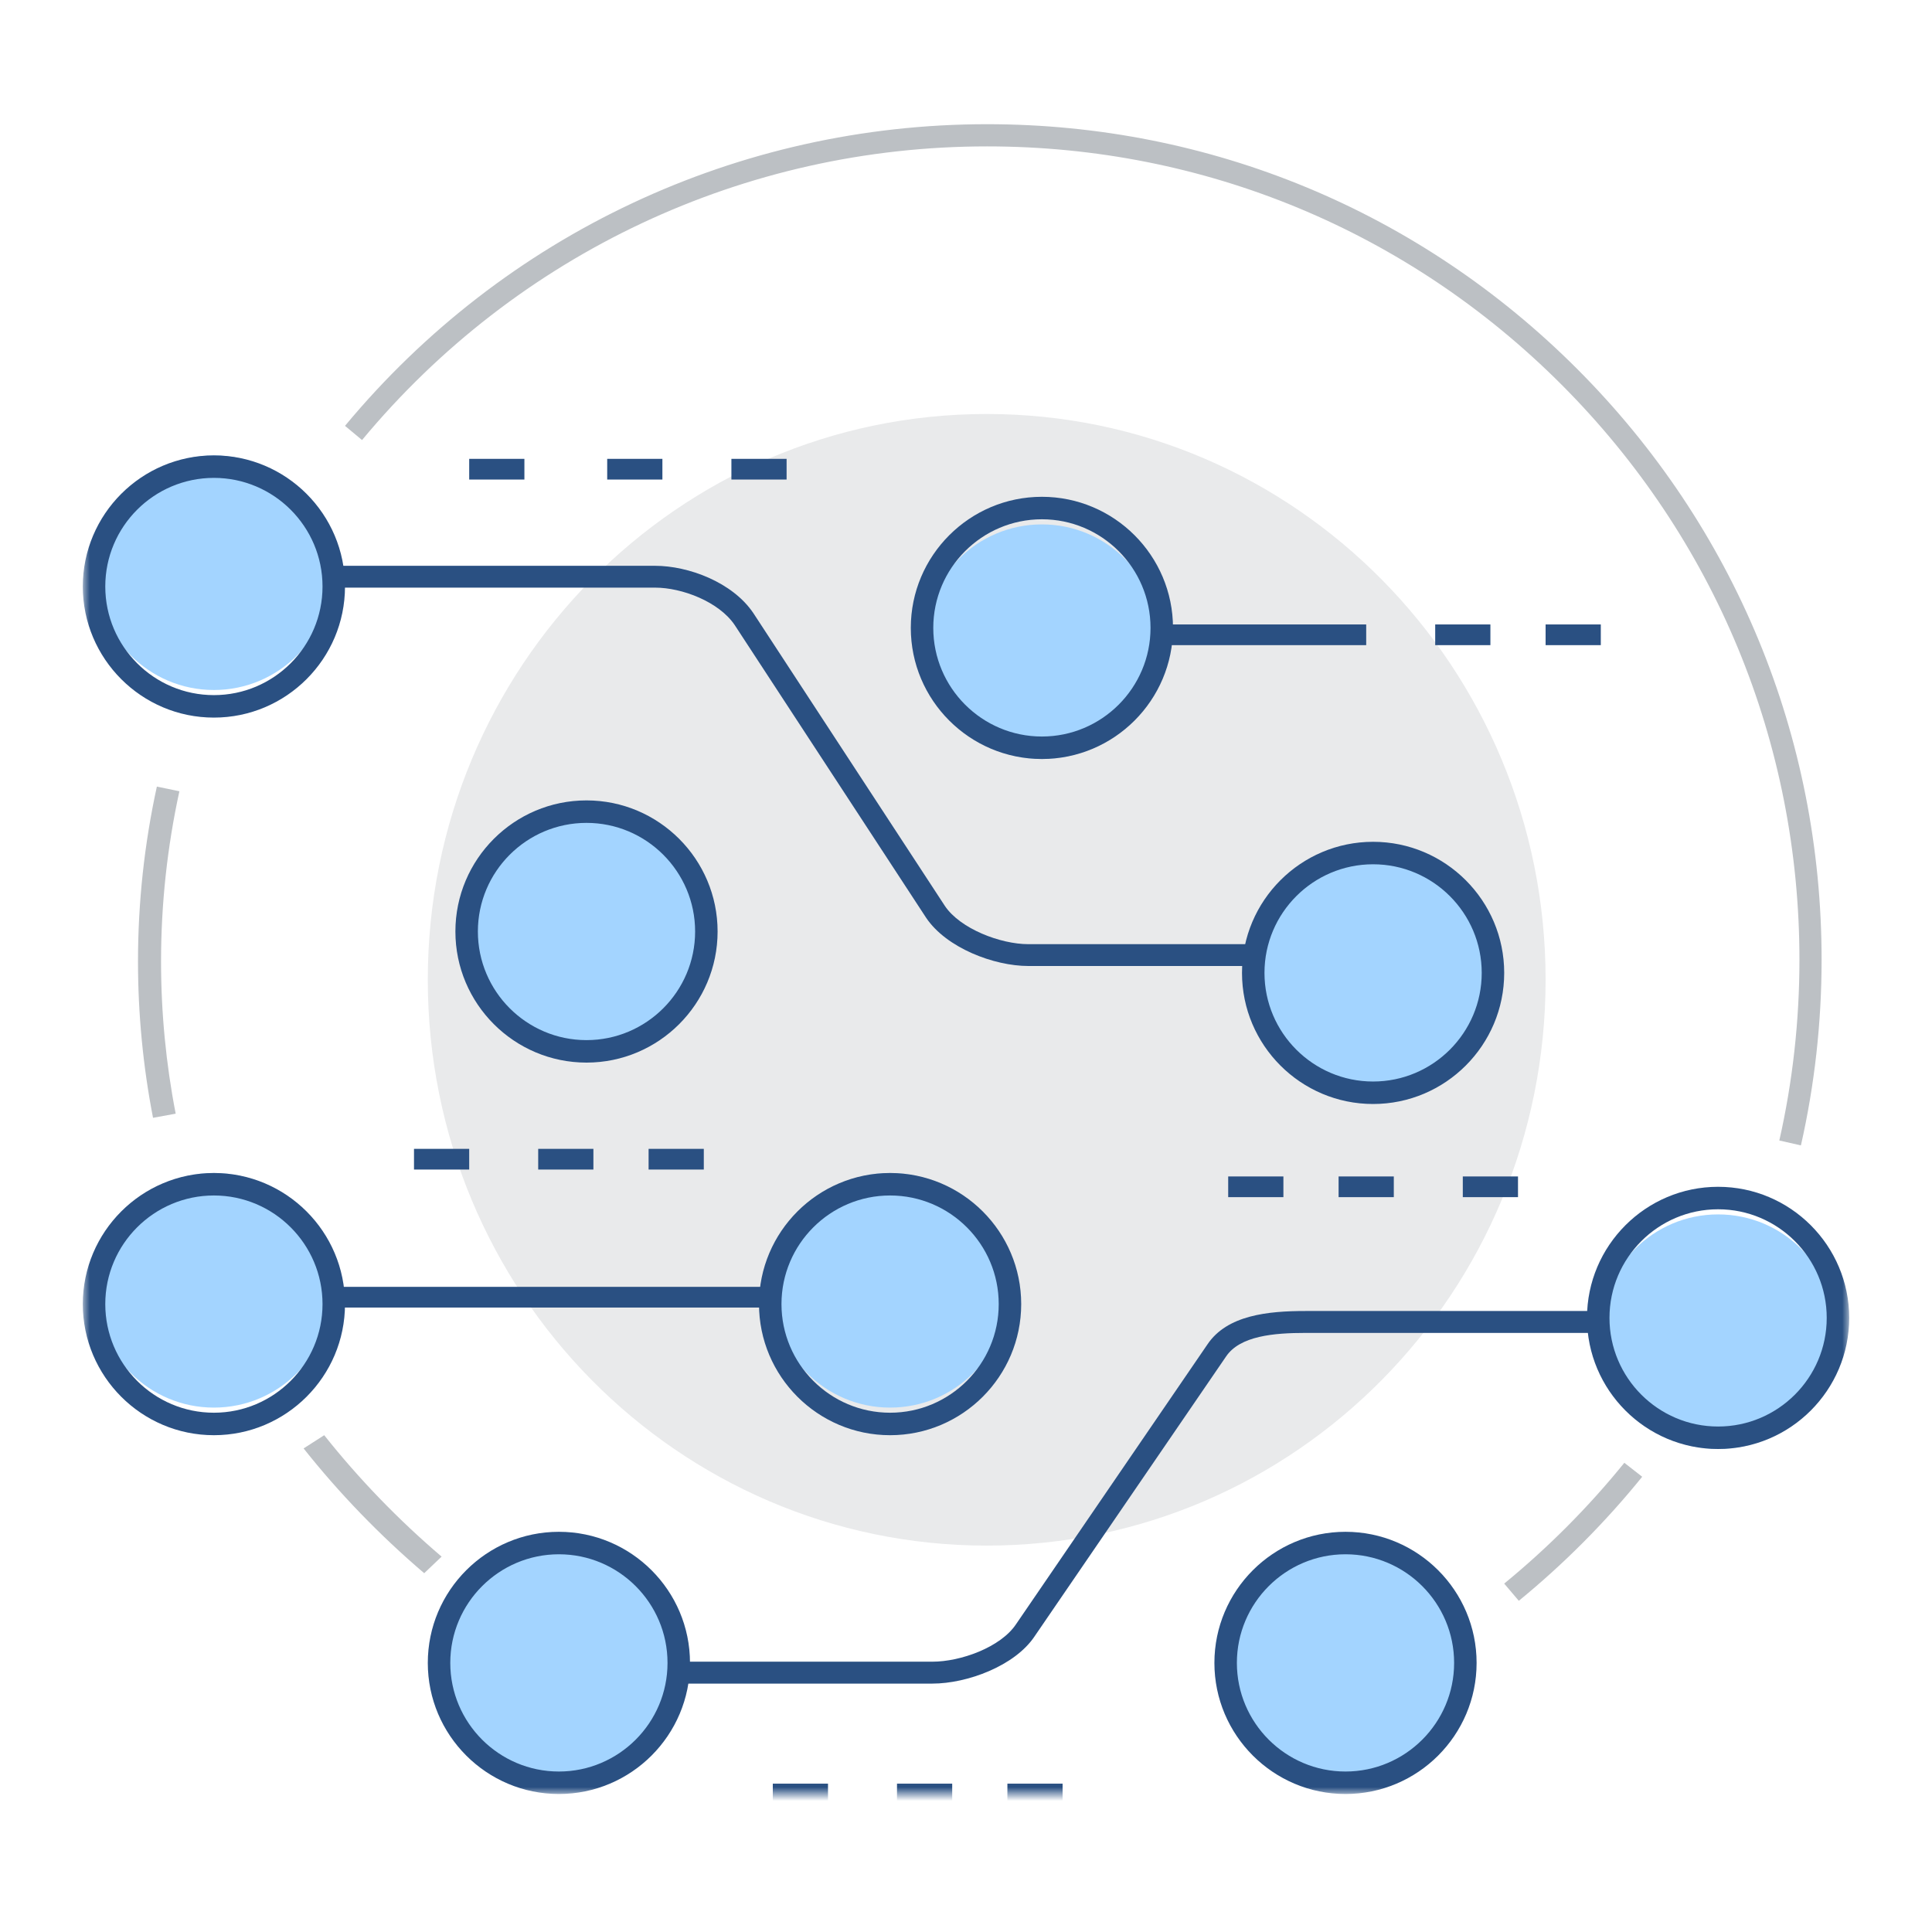 <?xml version="1.0" encoding="UTF-8"?>
<svg width="140px" height="140px" viewBox="0 0 140 140" version="1.1" xmlns="http://www.w3.org/2000/svg" xmlns:xlink="http://www.w3.org/1999/xlink">
    <!-- Generator: Sketch 63.1 (92452) - https://sketch.com -->
    <title>群組</title>
    <desc>Created with Sketch.</desc>
    <defs>
        <polygon id="path-1" points="0 121 128 121 128 0 0 0"></polygon>
    </defs>
    <g id="page-1" stroke="none" stroke-width="1" fill="none" fill-rule="evenodd">
        <g id="00_index_a-3" transform="translate(-1673, -864)">
            <g id="群組" transform="translate(1679, 873)">
                <path d="M106,62 C106,84.643 87.867,103 65.5,103 C43.133,103 25,84.643 25,62 C25,39.357 43.133,21 65.5,21 C87.867,21 106,39.357 106,62" id="Fill-1" fill="#E9EAEB"></path>
                <path d="M124.501,74 L122.936,73.644 C123.904,69.378 124.394,64.971 124.394,60.549 C124.394,44.804 118.271,30.004 107.152,18.87 C96.034,7.738 81.249,1.608 65.525,1.608 C47.973,1.608 31.465,9.363 20.235,22.887 L19,21.859 C30.536,7.966 47.496,0 65.525,0 C81.68,0 96.864,6.298 108.287,17.734 C119.71,29.17 126,44.375 126,60.549 C126,65.091 125.495,69.616 124.501,74" id="Fill-3" fill="#BCC0C4"></path>
                <path d="M5.089,72 C4.367,68.284 4,64.474 4,60.672 C4,56.406 4.461,52.143 5.367,48 L7,48.338 C6.118,52.369 5.67,56.52 5.67,60.672 C5.67,64.375 6.027,68.085 6.731,71.701 L5.089,72 Z" id="Fill-5" fill="#BCC0C4"></path>
                <path d="M24.739,105 C21.519,102.253 18.579,99.21 16,95.958 L17.494,95 C20.004,98.164 22.864,101.125 26,103.799 L24.739,105 Z" id="Fill-7" fill="#BCC0C4"></path>
                <path d="M104.059,107 L103,105.753 C106.197,103.133 109.126,100.188 111.705,97 L113,98.011 C110.353,101.283 107.344,104.311 104.059,107" id="Fill-9" fill="#BCC0C4"></path>
                <mask id="mask-2" fill="white">
                    <use xlink:href="#path-1"></use>
                </mask>
                <g id="Clip-12"></g>
                <polygon id="Fill-11" fill="#2A5082" mask="url(#mask-2)" points="11 85.75 57 85.75 57 84.25 11 84.25"></polygon>
                <path d="M94,61 L68.518,61 C66.03,61 62.58,59.692 61.111,57.505 L47.242,36.298 C46.103,34.601 43.415,33.582 41.474,33.582 L10,33.582 L10,32 L41.474,32 C43.869,32 47.085,33.181 48.597,35.438 L62.468,56.645 C63.577,58.3 66.493,59.418 68.518,59.418 L94,59.418 L94,61 Z" id="Fill-13" fill="#2A5082" mask="url(#mask-2)"></path>
                <path d="M61.566,113 L35,113 L35,111.412 L61.566,111.412 C63.607,111.412 66.504,110.374 67.624,108.699 L81.491,88.427 C82.919,86.29 85.891,86 88.611,86 L119,86 L119,87.588 L88.611,87.588 C86.324,87.588 83.847,87.794 82.837,89.308 L68.968,109.578 C67.54,111.719 64.081,113 61.566,113" id="Fill-14" fill="#2A5082" mask="url(#mask-2)"></path>
                <polygon id="Fill-15" fill="#2A5082" mask="url(#mask-2)" points="71 37.75 93 37.75 93 36.25 71 36.25"></polygon>
                <polygon id="Fill-16" fill="#2A5082" mask="url(#mask-2)" points="98 37.75 102 37.75 102 36.25 98 36.25"></polygon>
                <polygon id="Fill-17" fill="#2A5082" mask="url(#mask-2)" points="106 37.75 110 37.75 110 36.25 106 36.25"></polygon>
                <polygon id="Fill-18" fill="#2A5082" mask="url(#mask-2)" points="50 121.75 54 121.75 54 120.25 50 120.25"></polygon>
                <polygon id="Fill-19" fill="#2A5082" mask="url(#mask-2)" points="59 121.75 63 121.75 63 120.25 59 120.25"></polygon>
                <polygon id="Fill-20" fill="#2A5082" mask="url(#mask-2)" points="67 121.75 71 121.75 71 120.25 67 120.25"></polygon>
                <polygon id="Fill-21" fill="#2A5082" mask="url(#mask-2)" points="24 75.75 28 75.75 28 74.25 24 74.25"></polygon>
                <polygon id="Fill-22" fill="#2A5082" mask="url(#mask-2)" points="33 75.75 37 75.75 37 74.25 33 74.25"></polygon>
                <polygon id="Fill-23" fill="#2A5082" mask="url(#mask-2)" points="41 75.75 45 75.75 45 74.25 41 74.25"></polygon>
                <polygon id="Fill-24" fill="#2A5082" mask="url(#mask-2)" points="83 77.75 87 77.75 87 76.25 83 76.25"></polygon>
                <polygon id="Fill-25" fill="#2A5082" mask="url(#mask-2)" points="91 77.75 95 77.75 95 76.25 91 76.25"></polygon>
                <polygon id="Fill-26" fill="#2A5082" mask="url(#mask-2)" points="100 77.75 104 77.75 104 76.25 100 76.25"></polygon>
                <polygon id="Fill-27" fill="#2A5082" mask="url(#mask-2)" points="28 25.75 32 25.75 32 24.25 28 24.25"></polygon>
                <polygon id="Fill-28" fill="#2A5082" mask="url(#mask-2)" points="38 25.75 42 25.75 42 24.25 38 24.25"></polygon>
                <polygon id="Fill-29" fill="#2A5082" mask="url(#mask-2)" points="47 25.75 51 25.75 51 24.25 47 24.25"></polygon>
                <path d="M43,111.5 C43,116.194 39.194,120 34.5,120 C29.806,120 26,116.194 26,111.5 C26,106.806 29.806,103 34.5,103 C39.194,103 43,106.806 43,111.5" id="Fill-30" fill="#A3D4FF" mask="url(#mask-2)"></path>
                <path d="M34.5,103.629 C30.159,103.629 26.629,107.159 26.629,111.5 C26.629,115.841 30.159,119.371 34.5,119.371 C38.841,119.371 42.371,115.841 42.371,111.5 C42.371,107.159 38.841,103.629 34.5,103.629 M34.5,121 C29.26,121 25,116.737 25,111.5 C25,106.263 29.26,102 34.5,102 C39.74,102 44,106.263 44,111.5 C44,116.737 39.74,121 34.5,121" id="Fill-31" fill="#2A5082" mask="url(#mask-2)"></path>
                <path d="M100,111.5 C100,116.194 96.194,120 91.5,120 C86.806,120 83,116.194 83,111.5 C83,106.806 86.806,103 91.5,103 C96.194,103 100,106.806 100,111.5" id="Fill-32" fill="#A3D4FF" mask="url(#mask-2)"></path>
                <path d="M91.5,103.629 C87.159,103.629 83.629,107.159 83.629,111.5 C83.629,115.841 87.159,119.371 91.5,119.371 C95.841,119.371 99.371,115.841 99.371,111.5 C99.371,107.159 95.841,103.629 91.5,103.629 M91.5,121 C86.26,121 82,116.737 82,111.5 C82,106.263 86.26,102 91.5,102 C96.74,102 101,106.263 101,111.5 C101,116.737 96.74,121 91.5,121" id="Fill-33" fill="#2A5082" mask="url(#mask-2)"></path>
                <path d="M127,87.5 C127,92.194 123.194,96 118.5,96 C113.806,96 110,92.194 110,87.5 C110,82.806 113.806,79 118.5,79 C123.194,79 127,82.806 127,87.5" id="Fill-34" fill="#A3D4FF" mask="url(#mask-2)"></path>
                <path d="M118.5,78.629 C114.159,78.629 110.629,82.159 110.629,86.5 C110.629,90.841 114.159,94.371 118.5,94.371 C122.841,94.371 126.371,90.841 126.371,86.5 C126.371,82.159 122.841,78.629 118.5,78.629 M118.5,96 C113.26,96 109,91.737 109,86.5 C109,81.263 113.26,77 118.5,77 C123.74,77 128,81.263 128,86.5 C128,91.737 123.74,96 118.5,96" id="Fill-35" fill="#2A5082" mask="url(#mask-2)"></path>
                <path d="M67,84.5 C67,89.194 63.194,93 58.5,93 C53.806,93 50,89.194 50,84.5 C50,79.806 53.806,76 58.5,76 C63.194,76 67,79.806 67,84.5" id="Fill-36" fill="#A3D4FF" mask="url(#mask-2)"></path>
                <path d="M58.5,77.629 C54.159,77.629 50.629,81.159 50.629,85.5 C50.629,89.841 54.159,93.371 58.5,93.371 C62.841,93.371 66.371,89.841 66.371,85.5 C66.371,81.159 62.841,77.629 58.5,77.629 M58.5,95 C53.26,95 49,90.737 49,85.5 C49,80.263 53.26,76 58.5,76 C63.74,76 68,80.263 68,85.5 C68,90.737 63.74,95 58.5,95" id="Fill-37" fill="#2A5082" mask="url(#mask-2)"></path>
                <path d="M45,58.5 C45,63.194 41.194,67 36.5,67 C31.806,67 28,63.194 28,58.5 C28,53.806 31.806,50 36.5,50 C41.194,50 45,53.806 45,58.5" id="Fill-38" fill="#A3D4FF" mask="url(#mask-2)"></path>
                <path d="M36.5,50.629 C32.159,50.629 28.629,54.159 28.629,58.5 C28.629,62.841 32.159,66.371 36.5,66.371 C40.841,66.371 44.371,62.841 44.371,58.5 C44.371,54.159 40.841,50.629 36.5,50.629 M36.5,68 C31.26,68 27,63.737 27,58.5 C27,53.263 31.26,49 36.5,49 C41.74,49 46,53.263 46,58.5 C46,63.737 41.74,68 36.5,68" id="Fill-39" fill="#2A5082" mask="url(#mask-2)"></path>
                <path d="M102,61.5 C102,66.194 98.194,70 93.5,70 C88.806,70 85,66.194 85,61.5 C85,56.806 88.806,53 93.5,53 C98.194,53 102,56.806 102,61.5" id="Fill-40" fill="#A3D4FF" mask="url(#mask-2)"></path>
                <path d="M93.5,53.629 C89.159,53.629 85.629,57.159 85.629,61.5 C85.629,65.841 89.159,69.371 93.5,69.371 C97.841,69.371 101.371,65.841 101.371,61.5 C101.371,57.159 97.841,53.629 93.5,53.629 M93.5,71 C88.26,71 84,66.737 84,61.5 C84,56.263 88.26,52 93.5,52 C98.74,52 103,56.263 103,61.5 C103,66.737 98.74,71 93.5,71" id="Fill-41" fill="#2A5082" mask="url(#mask-2)"></path>
                <path d="M78,37.5 C78,42.194 74.194,46 69.5,46 C64.806,46 61,42.194 61,37.5 C61,32.806 64.806,29 69.5,29 C74.194,29 78,32.806 78,37.5" id="Fill-42" fill="#A3D4FF" mask="url(#mask-2)"></path>
                <path d="M69.5,28.629 C65.159,28.629 61.629,32.159 61.629,36.5 C61.629,40.841 65.159,44.371 69.5,44.371 C73.841,44.371 77.371,40.841 77.371,36.5 C77.371,32.159 73.841,28.629 69.5,28.629 M69.5,46 C64.26,46 60,41.737 60,36.5 C60,31.263 64.26,27 69.5,27 C74.74,27 79,31.263 79,36.5 C79,41.737 74.74,46 69.5,46" id="Fill-43" fill="#2A5082" mask="url(#mask-2)"></path>
                <path d="M18,32.5 C18,37.194 14.194,41 9.5,41 C4.806,41 1,37.194 1,32.5 C1,27.806 4.806,24 9.5,24 C14.194,24 18,27.806 18,32.5" id="Fill-44" fill="#A3D4FF" mask="url(#mask-2)"></path>
                <path d="M9.5,25.629 C5.159,25.629 1.629,29.159 1.629,33.5 C1.629,37.841 5.159,41.371 9.5,41.371 C13.841,41.371 17.371,37.841 17.371,33.5 C17.371,29.159 13.841,25.629 9.5,25.629 M9.5,43 C4.26,43 0,38.737 0,33.5 C0,28.263 4.26,24 9.5,24 C14.74,24 19,28.263 19,33.5 C19,38.737 14.74,43 9.5,43" id="Fill-45" fill="#2A5082" mask="url(#mask-2)"></path>
                <path d="M18,84.5 C18,89.194 14.194,93 9.5,93 C4.806,93 1,89.194 1,84.5 C1,79.806 4.806,76 9.5,76 C14.194,76 18,79.806 18,84.5" id="Fill-46" fill="#A3D4FF" mask="url(#mask-2)"></path>
                <path d="M9.5,77.629 C5.159,77.629 1.629,81.159 1.629,85.5 C1.629,89.841 5.159,93.371 9.5,93.371 C13.841,93.371 17.371,89.841 17.371,85.5 C17.371,81.159 13.841,77.629 9.5,77.629 M9.5,95 C4.26,95 0,90.737 0,85.5 C0,80.263 4.26,76 9.5,76 C14.74,76 19,80.263 19,85.5 C19,90.737 14.74,95 9.5,95" id="Fill-47" fill="#2A5082" mask="url(#mask-2)"></path>
            </g>
        </g>
    </g>
</svg>